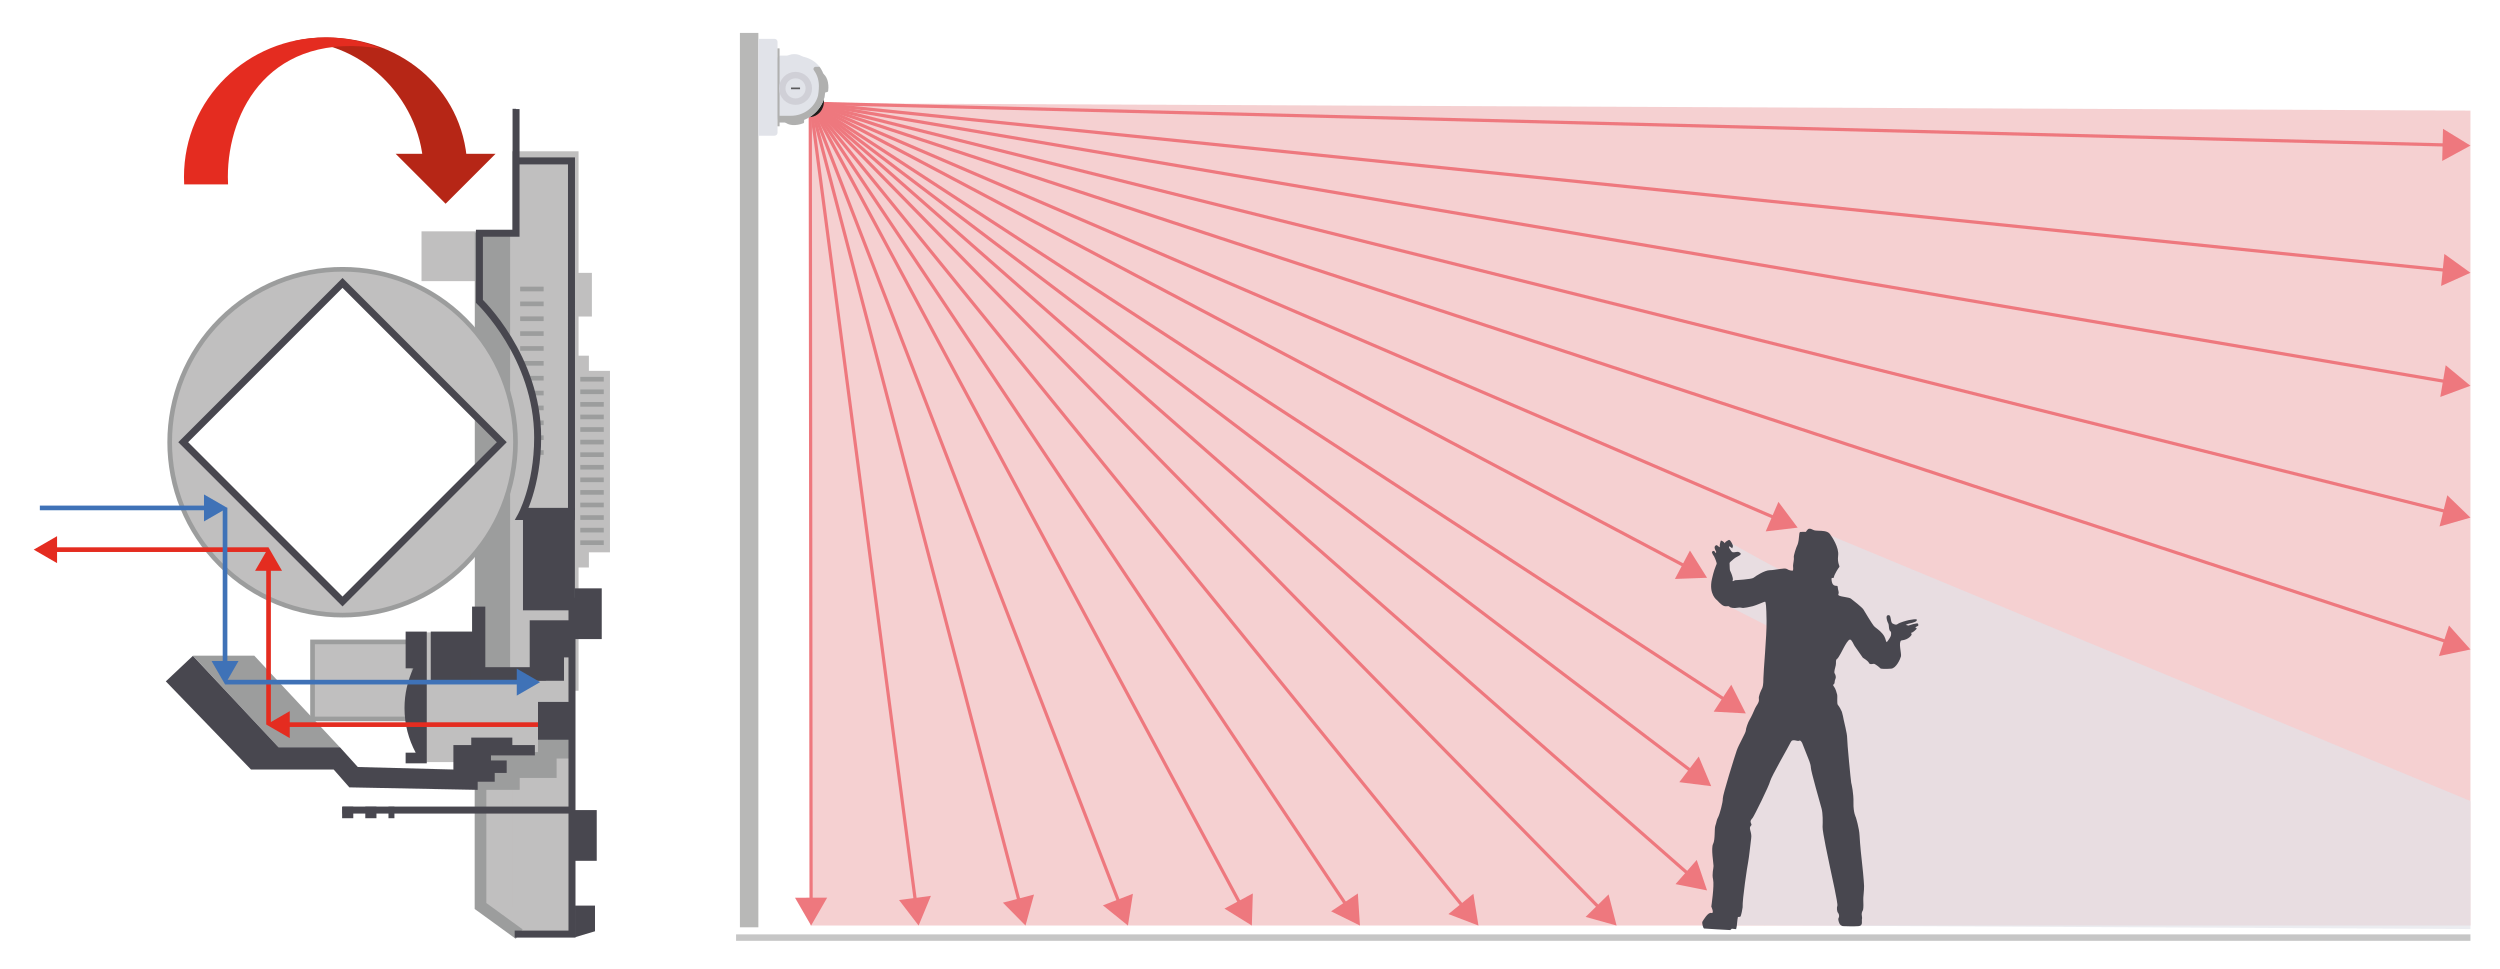 <?xml version="1.0" encoding="utf-8"?>
<!-- Generator: Adobe Illustrator 23.0.1, SVG Export Plug-In . SVG Version: 6.00 Build 0)  -->
<svg version="1.1" id="Слой_1" xmlns="http://www.w3.org/2000/svg" xmlns:xlink="http://www.w3.org/1999/xlink" x="0px" y="0px"
	 width="651.969px" height="252.798px" viewBox="0 0 651.969 252.798"
	 style="enable-background:new 0 0 651.969 252.798;" xml:space="preserve">
<style type="text/css">
	.st0{fill:#C0BFBF;}
	.st1{fill:#9C9D9D;}
	.st2{fill:#C0BFBF;stroke:#9C9D9D;stroke-width:3.042;stroke-miterlimit:10;}
	.st3{fill:#C0BFBF;stroke:#9C9D9D;stroke-width:1.217;stroke-miterlimit:10;}
	.st4{fill:none;stroke:#48474F;stroke-width:1.825;stroke-miterlimit:10;}
	.st5{fill:#B62616;}
	.st6{fill:#E42C20;}
	.st7{fill:none;stroke:#E42C20;stroke-width:1.217;stroke-miterlimit:10;}
	.st8{fill:none;stroke:#3F72B7;stroke-width:1.217;stroke-miterlimit:10;}
	.st9{fill:#3F72B7;}
	.st10{fill:#48474F;}
	.st11{clip-path:url(#SVGID_2_);}
	.st12{fill:none;stroke:#9C9D9D;stroke-width:1.217;stroke-miterlimit:10;}
	.st13{opacity:0.2;fill:#CF151A;enable-background:new    ;}
	.st14{opacity:0.67;fill:#E1E3E9;enable-background:new    ;}
	.st15{fill:none;stroke:#EE787E;stroke-width:0.841;stroke-miterlimit:10;}
	.st16{fill:#EE787E;}
	.st17{fill:#B8B8B7;}
	.st18{fill:none;stroke:#C6C6C6;stroke-width:1.683;stroke-miterlimit:2.613;}
	.st19{fill:#1D1D1B;}
	.st20{fill:#E1E3E9;}
	.st21{fill:#B0B0AF;}
	.st22{fill:none;stroke:#D0D0D7;stroke-width:1.683;stroke-miterlimit:10;}
	.st23{fill:#5A5A5C;}
</style>
<g>
	<rect x="110.742" y="164.919" class="st0" width="18.078" height="33.826"/>
	<rect x="109.925" y="60.33" class="st0" width="15.191" height="12.986"/>
	<rect x="150.23" y="71.157" class="st0" width="4.129" height="11.388"/>
	<polygon class="st0" points="159.073,96.715 153.576,96.715 153.576,92.759 143.883,92.759 
		143.883,96.715 143.883,144.038 143.883,147.995 153.576,147.995 153.576,144.038 
		159.073,144.038 	"/>
	<polygon class="st0" points="149.127,180.141 150.88,180.141 150.88,39.453 133.525,39.453 
		133.525,243.403 149.127,243.403 	"/>
	<polygon class="st0" points="133.525,243.403 124.136,236.277 124.136,60.085 133.529,60.085 	"/>
	<rect x="125.279" y="196.117" class="st1" width="10.254" height="9.864"/>
	<rect x="130.833" y="196.127" class="st1" width="14.323" height="6.75"/>
	<rect x="123.819" y="60.679" class="st1" width="9.214" height="116.858"/>
	<polyline class="st2" points="125.312,203.336 125.312,236.277 135.398,243.6 	"/>
	<path class="st3" d="M121.229,83.438l-0-0c-17.609-17.609-46.159-17.609-63.769,0
		l-0,0c-17.609,17.609-17.609,46.159,0,63.769l0,0
		c17.609,17.609,46.16,17.609,63.769,0l0-0
		C138.838,129.598,138.838,101.048,121.229,83.438z M89.344,156.87l-41.547-41.547
		l41.547-41.547l41.547,41.547L89.344,156.87z"/>
	
		<rect x="59.966" y="85.944" transform="matrix(0.707 -0.707 0.707 0.707 -55.377 96.953)" class="st4" width="58.757" height="58.757"/>
	<g>
		<g>
			<path class="st5" d="M110.447,44.634c0,0.652-0.022,1.298-0.056,1.942h11.447
				c0.033-0.643,0.051-1.29,0.051-1.942c0-20.376-16.518-34.868-36.893-34.868
				c-2.838,0-5.598,0.331-8.252,0.938C95.529,10.704,110.447,27.097,110.447,44.634z"/>
			<path class="st6" d="M59.477,48.095c-0.033-0.643-0.056-1.29-0.056-1.942
				c0-17.537,11.195-38.228,40.031-33.446C93.353,10.05,87.711,9.766,84.872,9.766
				c-20.376,0-36.893,16.011-36.893,36.387c0,0.651,0.018,1.299,0.051,1.942H59.477z"/>
		</g>
		<polygon class="st5" points="129.236,40.104 116.206,53.133 103.177,40.104 		"/>
	</g>
	<g>
		<g>
			<line class="st7" x1="13.852" y1="143.34" x2="70.035" y2="143.34"/>
			<g>
				<polygon class="st6" points="14.882,146.858 8.79,143.34 14.882,139.823 				"/>
			</g>
		</g>
	</g>
	<g>
		<g>
			<line class="st8" x1="10.391" y1="132.461" x2="54.226" y2="132.461"/>
			<g>
				<polygon class="st9" points="53.197,135.979 59.289,132.461 53.197,128.944 				"/>
			</g>
		</g>
	</g>
	<rect x="81.504" y="167.401" class="st3" width="26.461" height="20.091"/>
	<polygon class="st1" points="88.655,194.908 72.645,194.908 50.305,170.994 66.315,170.994 	"/>
	<g>
		<g>
			<line class="st7" x1="70.035" y1="147.831" x2="70.035" y2="188.962"/>
			<g>
				<polygon class="st6" points="66.518,148.86 70.035,142.769 73.553,148.86 				"/>
			</g>
		</g>
	</g>
	<g>
		<g>
			<line class="st8" x1="58.686" y1="173.413" x2="58.686" y2="132.435"/>
			<g>
				<polygon class="st9" points="62.204,172.383 58.686,178.475 55.169,172.383 				"/>
			</g>
		</g>
	</g>
	<path class="st10" d="M105.784,164.706v9.587h2.004c-1.471,3.152-2.297,6.666-2.297,10.374
		c0,4.202,1.057,8.157,2.916,11.616h-2.624v2.781h4.372h1.141v-30.251v-4.107
		H105.784z"/>
	<g>
		<g>
			<line class="st7" x1="74.531" y1="188.974" x2="140.307" y2="188.974"/>
			<g>
				<polygon class="st6" points="75.56,192.492 69.469,188.974 75.56,185.457 				"/>
			</g>
		</g>
	</g>
	<g>
		<g>
			<g>
				<defs>
					<path id="SVGID_1_" d="M134.58,29.295v31.525h-9.555v17.763
						c0,0,15.191,14.456,15.191,35.527c0,12.741-4.41,20.581-4.41,20.581h13.231
						V41.954h-14.456V28.438V29.295z"/>
				</defs>
				<clipPath id="SVGID_2_">
					<use xlink:href="#SVGID_1_"  style="overflow:visible;"/>
				</clipPath>
				<g class="st11">
					<line class="st12" x1="135.652" y1="75.375" x2="141.777" y2="75.375"/>
					<line class="st12" x1="135.652" y1="79.25" x2="141.777" y2="79.25"/>
					<line class="st12" x1="135.652" y1="83.126" x2="141.777" y2="83.126"/>
					<line class="st12" x1="135.652" y1="87.002" x2="141.777" y2="87.002"/>
					<line class="st12" x1="135.652" y1="90.877" x2="141.777" y2="90.877"/>
					<line class="st12" x1="135.652" y1="94.753" x2="141.777" y2="94.753"/>
					<line class="st12" x1="135.652" y1="98.629" x2="141.777" y2="98.629"/>
					<line class="st12" x1="135.652" y1="102.504" x2="141.777" y2="102.504"/>
					<line class="st12" x1="135.652" y1="106.38" x2="141.777" y2="106.38"/>
					<line class="st12" x1="135.652" y1="110.256" x2="141.777" y2="110.256"/>
					<line class="st12" x1="135.652" y1="114.131" x2="141.777" y2="114.131"/>
					<line class="st12" x1="135.652" y1="118.007" x2="141.777" y2="118.007"/>
				</g>
			</g>
		</g>
	</g>
	<polygon class="st10" points="50.305,171.035 72.642,194.883 88.655,194.883 93.31,200.028 
		118.239,200.682 118.239,194.311 122.894,194.311 122.894,192.351 133.61,192.351 
		133.61,194.311 139.49,194.311 139.49,197.006 128.039,197.006 128.039,198.313 
		132.14,198.313 132.14,201.58 129.019,201.58 129.019,203.867 124.576,203.867 
		124.576,205.99 91.105,205.337 87.021,200.682 65.455,200.682 43.241,177.691 	"/>
	<path class="st4" d="M134.58,29.295v31.525h-9.555v17.763c0,0,15.191,14.456,15.191,35.527
		c0,12.741-4.41,20.581-4.41,20.581h13.231V41.954h-14.456V28.438V29.295z"/>
	<rect x="136.387" y="132.446" class="st10" width="13.533" height="26.718"/>
	<rect x="149.821" y="153.435" class="st10" width="7.105" height="13.231"/>
	<rect x="148.515" y="211.258" class="st10" width="7.105" height="13.231"/>
	<polygon class="st10" points="155.171,242.865 149.961,244.416 149.961,236.17 155.171,236.17 	
		"/>
	<rect x="89.222" y="210.378" class="st10" width="2.91" height="3.004"/>
	<rect x="95.265" y="210.378" class="st10" width="2.91" height="3.004"/>
	<rect x="101.309" y="210.378" class="st10" width="1.553" height="3.004"/>
	<polygon class="st10" points="147.085,171.444 148.522,171.444 148.522,161.765 138.142,161.765 
		138.142,177.537 147.085,177.537 	"/>
	<rect x="112.334" y="164.706" class="st10" width="13.488" height="13.187"/>
	<rect x="123.109" y="158.195" class="st10" width="3.456" height="19.698"/>
	<rect x="122.665" y="173.993" class="st10" width="19.698" height="3.456"/>
	<rect x="140.307" y="187.95" class="st1" width="8.215" height="9.864"/>
	<rect x="140.307" y="183.05" class="st10" width="8.215" height="9.864"/>
	<polyline class="st4" points="134.222,243.6 149.168,243.6 149.168,155.885 	"/>
	<line class="st4" x1="89.303" y1="211.258" x2="148.515" y2="211.258"/>
	<g>
		<line class="st12" x1="151.332" y1="98.895" x2="157.458" y2="98.895"/>
		<line class="st12" x1="151.332" y1="102.175" x2="157.458" y2="102.175"/>
		<line class="st12" x1="151.332" y1="105.454" x2="157.458" y2="105.454"/>
		<line class="st12" x1="151.332" y1="108.733" x2="157.458" y2="108.733"/>
		<line class="st12" x1="151.332" y1="112.013" x2="157.458" y2="112.013"/>
		<line class="st12" x1="151.332" y1="115.292" x2="157.458" y2="115.292"/>
		<line class="st12" x1="151.332" y1="118.572" x2="157.458" y2="118.572"/>
		<line class="st12" x1="151.332" y1="121.851" x2="157.458" y2="121.851"/>
		<line class="st12" x1="151.332" y1="125.13" x2="157.458" y2="125.13"/>
		<line class="st12" x1="151.332" y1="128.41" x2="157.458" y2="128.41"/>
		<line class="st12" x1="151.332" y1="131.689" x2="157.458" y2="131.689"/>
		<line class="st12" x1="151.332" y1="134.969" x2="157.458" y2="134.969"/>
		<line class="st12" x1="151.332" y1="138.248" x2="157.458" y2="138.248"/>
		<line class="st12" x1="151.332" y1="141.527" x2="157.458" y2="141.527"/>
	</g>
	<g>
		<g>
			<line class="st8" x1="58.696" y1="177.891" x2="135.796" y2="177.891"/>
			<g>
				<polygon class="st9" points="134.767,181.408 140.858,177.891 134.767,174.373 				"/>
			</g>
		</g>
	</g>
</g>
<g>
	<polygon class="st13" points="644.26,28.84 644.26,241.373 302.169,241.373 223.949,241.373 
		211.368,241.373 211.368,26.918 	"/>
	<path class="st14" d="M644.26,242.288v-33.381l-169.893-70.497c0,0-5.339,11.6-5.56,12.265
		c-0.222,0.665-18.413-9.62-18.413-9.62l-2.585,15.502l20.998,10.679
		l-20.565,74.026L644.26,242.288z"/>
	<g>
		<g>
			<line class="st15" x1="291.98" y1="235.74" x2="211.368" y2="26.918"/>
			<g>
				<polygon class="st16" points="287.625,236.106 294.154,241.373 295.452,233.084 				"/>
			</g>
		</g>
	</g>
	<g>
		<g>
			<line class="st15" x1="265.912" y1="235.532" x2="211.368" y2="26.918"/>
			<g>
				<polygon class="st16" points="261.543,235.405 267.439,241.373 269.66,233.283 				"/>
			</g>
		</g>
	</g>
	<g>
		<g>
			<line class="st15" x1="238.776" y1="235.387" x2="211.368" y2="26.918"/>
			<g>
				<polygon class="st16" points="234.457,234.717 239.563,241.373 242.775,233.623 				"/>
			</g>
		</g>
	</g>
	<g>
		<g>
			<line class="st15" x1="323.607" y1="236.053" x2="211.368" y2="26.918"/>
			<g>
				<polygon class="st16" points="319.331,236.955 326.462,241.373 326.723,232.988 				"/>
			</g>
		</g>
	</g>
	<g>
		<g>
			<line class="st15" x1="351.303" y1="236.353" x2="211.368" y2="26.918"/>
			<g>
				<polygon class="st16" points="347.133,237.663 354.657,241.373 354.11,233.001 				"/>
			</g>
		</g>
	</g>
	<g>
		<g>
			<line class="st15" x1="417.36" y1="237.061" x2="211.368" y2="26.918"/>
			<g>
				<polygon class="st16" points="413.505,239.121 421.586,241.373 419.497,233.248 				"/>
			</g>
		</g>
	</g>
	<g>
		<g>
			<line class="st15" x1="440.642" y1="228.226" x2="211.368" y2="26.918"/>
			<g>
				<polygon class="st16" points="436.951,230.568 445.178,232.209 442.487,224.263 				"/>
			</g>
		</g>
	</g>
	<g>
		<g>
			<line class="st15" x1="381.755" y1="236.686" x2="211.368" y2="26.918"/>
			<g>
				<polygon class="st16" points="377.725,238.378 385.561,241.373 384.237,233.089 				"/>
			</g>
		</g>
	</g>
	<g>
		<g>
			<line class="st15" x1="441.452" y1="201.38" x2="211.368" y2="26.918"/>
			<g>
				<polygon class="st16" points="437.94,203.981 446.263,205.028 443.009,197.295 				"/>
			</g>
		</g>
	</g>
	<g>
		<g>
			<line class="st15" x1="450.228" y1="182.749" x2="211.417" y2="26.918"/>
			<g>
				<polygon class="st16" points="446.907,185.592 455.284,186.049 451.492,178.565 				"/>
			</g>
		</g>
	</g>
	<g>
		<g>
			<line class="st15" x1="439.842" y1="147.852" x2="211.368" y2="26.918"/>
			<g>
				<polygon class="st16" points="436.795,150.985 445.178,150.676 440.72,143.569 				"/>
			</g>
		</g>
	</g>
	<g>
		<g>
			<line class="st15" x1="463.261" y1="135.216" x2="211.417" y2="26.918"/>
			<g>
				<polygon class="st16" points="460.476,138.584 468.807,137.601 463.79,130.877 				"/>
			</g>
		</g>
	</g>
	<g>
		<g>
			<line class="st15" x1="638.525" y1="167.488" x2="211.368" y2="26.918"/>
			<g>
				<polygon class="st16" points="636.048,171.088 644.26,169.375 638.671,163.119 				"/>
			</g>
		</g>
	</g>
	<g>
		<g>
			<line class="st15" x1="638.403" y1="133.526" x2="211.368" y2="26.918"/>
			<g>
				<polygon class="st16" points="636.196,137.299 644.26,134.989 638.228,129.159 				"/>
			</g>
		</g>
	</g>
	<g>
		<g>
			<line class="st15" x1="638.254" y1="70.523" x2="211.368" y2="26.918"/>
			<g>
				<polygon class="st16" points="636.607,74.571 644.26,71.136 637.459,66.225 				"/>
			</g>
		</g>
	</g>
	<g>
		<g>
			<line class="st15" x1="638.308" y1="99.59" x2="211.368" y2="26.918"/>
			<g>
				<polygon class="st16" points="636.394,103.519 644.26,100.603 637.802,95.248 				"/>
			</g>
		</g>
	</g>
	<g>
		<g>
			<line class="st15" x1="638.225" y1="37.817" x2="211.368" y2="26.918"/>
			<g>
				<polygon class="st16" points="636.891,41.979 644.26,37.971 637.105,33.591 				"/>
			</g>
		</g>
	</g>
	<g>
		<g>
			<line class="st15" x1="211.521" y1="235.335" x2="211.307" y2="26.918"/>
			<g>
				<polygon class="st16" points="207.325,234.112 211.527,241.373 215.715,234.104 				"/>
			</g>
		</g>
	</g>
	<rect x="192.959" y="8.584" class="st17" width="4.813" height="233.246"/>
	<path class="st10" d="M454.455,236.615c-0.088-2.148,1.234-10.855,1.439-11.794
		c0.21-0.942,0.679-5.442,0.795-6.207c0.119-0.762-0.058-1.411-0.263-2.176
		c-0.207-0.765,0.086-0.942,0.263-1.176c0.177-0.235,0.058-0.235-0.116-0.735
		c-0.179-0.502,0.116-0.765,0.497-1.237c0.386-0.472,4.269-8.323,4.559-9.557
		c0.295-1.234,5.003-9.353,5.415-10.264c0.409-0.911,1.764-0.03,2.146-0.295
		c0.381-0.265,0.793,0.588,0.793,0.588l1.56,3.943c0,0,0.704,1.588,0.704,2.469
		c0,0.883,2.441,9.383,2.794,10.675c0.353,1.298,0.326,3.559,0.265,4.796
		c-0.058,1.234,1.588,8.881,1.971,10.675c0.381,1.795,2.088,9.413,1.883,9.883
		c-0.207,0.47-0.119,1.558,0.177,1.853c0.293,0.293,0.381,1.03,0.146,1.35
		c-0.237,0.323,0.116,1.237,0.293,1.56c0.177,0.323,0.679,0.558,0.853,0.558
		c0.177,0,2.853,0.119,4.089,0c1.234-0.116,0.735-1.411,0.853-1.823
		c0.116-0.409-0.03-0.528-0.061-1.207c-0.028-0.676,0.237-0.853,0.353-1.234
		c0.116-0.381,0.116-1.941,0.061-2.529c-0.061-0.591,0.235-2.471,0.204-3.675
		c-0.028-1.204-0.5-6.031-0.558-6.268c-0.061-0.235-0.53-4.94-0.619-6.881
		c-0.088-1.941-0.969-4.763-0.969-4.763s-0.679-1.234-0.619-3.764
		c0.061-2.529-0.5-4.912-0.588-5.238c-0.088-0.323-1.088-10.615-1.06-11.703
		c0.03-1.088-0.911-4.589-0.911-4.766c0-0.174-0.351-1.734-0.472-2.057
		c-0.114-0.323-0.704-1.441-1.027-1.765c-0.326-0.323-0.058-2.206-0.207-2.736
		c-0.146-0.53-0.381-1.499-0.851-2.088c-0.472-0.588,0.116-0.442,0.177-0.942
		c0.058-0.502,0.088-0.765,0.265-1.118c0.174-0.351,0-1-0.237-1.353
		c-0.235-0.353,0.149-1.441,0.293-2.118c0.149-0.677-0.116-1.381,0.326-1.646
		c0.439-0.265,1.527-2.529,1.823-3.059c0.295-0.53,1.118-2.057,1.588-1.999
		c0.472,0.056,0.911,1.292,1.176,1.676c0.265,0.381,2.148,3.059,2.148,3.059
		s1.381,0.823,1.588,1.353c0.207,0.528,1,0.235,1.295,0.235
		c0.293,0,1.469,0.911,1.646,1.149c0.177,0.235,1.56,0.204,2.852,0.116
		c1.295-0.088,2.383-2.471,2.56-3.206c0.177-0.735-0.735-3.706,0.088-4.147
		c2.088-0.204,2.706-1.527,2.706-1.527s-0.265-0.53,0.028-0.53
		c0.295,0,1.295-0.942,1.325-1.03c0.028-0.088-0.414-0.204-0.414-0.204
		s0.265-0.384,0.56-0.442c0.293-0.058,0.293-0.326,0.146-0.649
		c-0.146-0.323-2.499,0.5-2.499,0.5l-0.707-0.177c0,0,0.677-0.323,0.972-0.353
		c0.293-0.028,1.383-0.353,1.646-0.528c0.265-0.177,0.323-0.293,0.265-0.502
		c-0.061-0.207-1.295-0.028-1.999,0.119c-0.707,0.149-2.499,0.649-2.971,1.03
		c-0.47,0.381-1.06,0-1.353-0.146c-0.293-0.146-0.411-0.853-0.5-1.441
		c-0.088-0.588-0.323-0.853-0.795-0.677c-0.47,0.177-0.177,1.265,0,1.706
		c0.177,0.439,0.295,0.411,0.353,1.292c0.061,0.884,0.265,1.088,0.442,1.207
		c0.177,0.116,0.146,0.618,0.119,0.881c-0.03,0.268-0.149,0.588-0.707,1.383
		c-0.558,0.795-0.442,0.502-0.588,0.265c-0.146-0.235-0.116-0.942-0.942-1.941
		c-0.823-1-1.823-1.527-2.234-1.999c-0.414-0.472-2.471-3.852-2.736-4.324
		c-0.265-0.472-2.764-2.471-3.264-2.825c-0.502-0.353-2.444-0.469-3.029-0.765
		c-0.588-0.295,0.028-0.323-0.207-1.176c-0.235-0.851-0.146-1.116-0.265-1.323
		c-0.116-0.207-1.265,0.295-1.5-1.292c-0.235-1.588,0.411-0.323,0.56-1.058
		c0.144-0.737,1.176-2.383,1.411-2.62c0.235-0.235-0.56-0.911-0.295-2.999
		s-1.557-4.824-2.176-5.647c-0.616-0.823-2.118-0.795-2.822-0.823
		c-0.707-0.03-1.09-0.03-1.472-0.207c-0.381-0.177-0.735-0.381-1.118-0.323
		c-0.381,0.058-0.823,0.823-0.823,0.823s-1.323-0.03-1.499,0.03
		c-0.177,0.056-0.265,0.528-0.323,1.469c-0.061,0.942-0.295,1.795-0.472,2.09
		c-0.177,0.295-0.969,2.645-0.853,3.057c0.119,0.411-0.207,1.737-0.207,2.148
		c0,0.411,0.149,1.323-0.146,1.323c-0.293,0-0.911-0.058-1.469-0.442
		c-0.558-0.384-3.118,0.323-4.443,0.323c-1.323,0-3.764,1.56-4.233,1.971
		c-0.47,0.411-4.854,0.646-4.854,0.646s-0.823,0.53-0.586,0
		c0.235-0.528-0.53-2.204-0.677-2.469c-0.149-0.265-0.091-1.499-0.149-1.883
		c-0.058-0.381,0.56-0.677,1.058-1.176c0.502-0.5,1.56-0.823,1.795-1.176
		c0.235-0.353-0.263-0.558-0.528-0.677c-0.265-0.119-1.002,0.146-1.441,0.088
		c-0.442-0.061-0.618-0.646-0.914-1.03c-0.293-0.381,0.03-0.528,0.03-0.528
		l0.704,0.528c0,0,0.121-0.442,0.179-0.558c0.061-0.119-0.384-1.088-0.707-1.441
		c-0.323-0.353-0.353-0.177-0.825,0.058c-0.47,0.237-0.616,0.618-0.616,0.618
		s-0.149-0.323-0.646-0.588c-0.502-0.265-0.353,0-0.53,0.47
		c-0.177,0.47-0.088,1.176-0.088,1.176s-0.528-0.293-0.649-0.47
		c-0.114-0.177-0.586-0.088-0.704,0.353c-0.116,0.439,0.381,1.234,0.381,1.234
		s0.03,0.707-0.232,0.207c-0.265-0.5-0.53-0.472-0.798-0.207
		c-0.263,0.265,0.517,1.295,0.517,1.295s0.439,0.924,0.618,1.588
		c0.174,0.661-0.252,0.177-1.194,4.236c-0.939,4.059,1.356,5.589,1.356,5.589
		s1.058,1.234,1.765,1.469c0.704,0.237,1.234-0.116,1.411,0.177
		c0.177,0.295,1.237,0.472,2.057,0.295c0.823-0.177,1.176,0.058,1.53,0.058
		c0.353,0,1.588-0.235,2.529-0.47c0.942-0.237,2.941-1.176,3.176-1.176
		c0.237,0,0.356,1.116,0.414,4.998c0.058,3.882-0.825,13.238-0.825,14.941
		c0,1.706-0.174,2.355-0.353,2.706c-0.174,0.353-0.997,1.941-0.823,2.764
		c0.177,0.823-0.765,1.825-1,2.413c-0.232,0.588-1,2.295-1.411,2.941
		c-0.411,0.646-1.002,2.353-1.002,2.883c0,0.53-1.82,3.587-2.35,5.117
		c-0.53,1.527-3.706,11.705-3.648,12.589c0.058,0.881-0.823,4.175-1.234,4.882
		c-0.411,0.704-0.411,1.411-0.707,2.176c-0.293,0.762,0,3.645-0.588,4.763
		c-0.588,1.118,0.116,5.059,0.116,5.763c0,0.707-0.47,2.002-0.116,3.532
		c0.353,1.527-0.47,7.058-0.47,7.058s0.881,1.883,0,1.648
		c-0.883-0.235-2.06,1.881-2.297,2.234c-0.232,0.353,0.179,1.765,0.414,1.825
		c0.235,0.058,6.823,0.411,6.823,0.411l0.411-0.353l1.118,0.119
		c0,0,0.235-0.942,0.235-1.414c0-0.47,0.235-1.765,0.235-1.765
		s0.293,0,0.588-0.058C454.102,239.025,454.455,236.615,454.455,236.615"/>
	<line class="st18" x1="644.26" y1="244.515" x2="191.959" y2="244.515"/>
	<path class="st15" d="M211.307,26.918"/>
	<path class="st15" d="M211.368,26.918"/>
	<path class="st15" d="M211.368,26.918"/>
	<path class="st15" d="M211.368,26.918"/>
	<path class="st15" d="M211.368,26.918"/>
	<path class="st15" d="M211.368,26.918"/>
	<path class="st15" d="M211.368,26.918"/>
	<path class="st15" d="M211.368,26.918"/>
	<g>
		<g>
			<path class="st19" d="M214.631,27.907c0.008-0.025,0.017-0.05,0.025-0.076
				s0.017-0.051,0.025-0.076c0.655-2.025-0.438-4.174-2.385-4.812l-2.192-0.718
				c-1.976-0.647-4.122,0.492-4.794,2.544v0
				c-0.672,2.052,0.384,4.24,2.36,4.888l2.192,0.718
				C211.808,31.012,213.96,29.927,214.631,27.907z"/>
		</g>
		<g>
			<path class="st20" d="M207.212,14.111c-0.022-0-0.043-0-0.065-0
				c-0.022,0-0.043,0-0.065,0c-1.736,0.008-3.123,1.202-3.122,2.633
				l0.002,1.611c0.002,1.452,1.431,2.628,3.193,2.626h0
				c1.762-0.002,3.189-1.181,3.187-2.633l-0.002-1.611
				C210.338,15.306,208.949,14.115,207.212,14.111z"/>
		</g>
		<path class="st20" d="M197.769,10.13h4.215c0.435,0,0.788,0.353,0.788,0.788v23.683
			c0,0.435-0.353,0.788-0.788,0.788h-4.215V10.13z"/>
		<path class="st20" d="M215.29,22.348c-0.011-1.166-0.297-2.241-0.321-2.328
			c-1.077-3.858-4.176-5.528-8.181-5.528l-3.447,0
			c-0.431,0.5-0.692,0.24-0.692,0.935v14.919c0,0.595,0.214,1.147,0.572,1.582
			l2.998,0c4.057,0,7.747-2.634,8.788-6.555
			C215.036,25.269,215.303,23.744,215.29,22.348z"/>
		<path class="st21" d="M215.922,21.459c-0.351-1.832-1.502-2.801-2.897-2.858l0.005,0.242
			c-0.159,0.206,0.413,0.29,0.401,0.585l0.472,1.632
			c0.008,0.028,0.012,0.052,0.012,0.081c-0.001,0.407,0.106,2.786,0.219,2.969l0,0
			c1.043,0.119,1.539-0.077,1.726-0.186c0.062-0.036,0.101-0.104,0.114-0.187
			C216.023,23.419,216.124,22.513,215.922,21.459z"/>
		<path class="st21" d="M209.504,32.138c0.077-0.032,0.134-0.086,0.155-0.155
			c0.063-0.207,0.138-0.736-0.221-1.722l0,0c-0.204-0.067-2.542,0.384-2.938,0.48
			c-0.029,0.007-0.053,0.009-0.082,0.008l-1.697-0.078
			c-0.284,0.08-0.499-0.456-0.662-0.253l-0.237,0.052
			c0.38,1.344,1.591,2.236,3.455,2.15
			C208.348,32.571,209.205,32.261,209.504,32.138z"/>
		<path class="st21" d="M203.014,30.14c0,0.595-0.15,1.354,0.208,1.79h2.998
			c4.057,0,7.747-2.634,8.788-6.555c0.028-0.105,0.295-1.63,0.282-3.026
			c-0.011-1.166-0.297-2.241-0.321-2.328c-0.266-0.952-0.69-1.826-1.236-2.602
			h-1.013c-0.469,0-0.742,0.53-0.466,0.908c0.469,0.643,0.828,1.367,1.048,2.155
			c0.002,0.009,0.25,0.923,0.258,1.882c0.01,1.097-0.186,2.346-0.235,2.607
			c-0.838,3.081-3.753,5.228-7.104,5.228h-2.887L203.014,30.14z"/>
		<rect x="202.756" y="12.613" class="st21" width="0.548" height="20.325"/>
		<circle class="st22" cx="207.467" cy="23.046" r="3.464"/>
		<rect x="206.29" y="22.823" class="st23" width="2.353" height="0.445"/>
	</g>
</g>
</svg>
